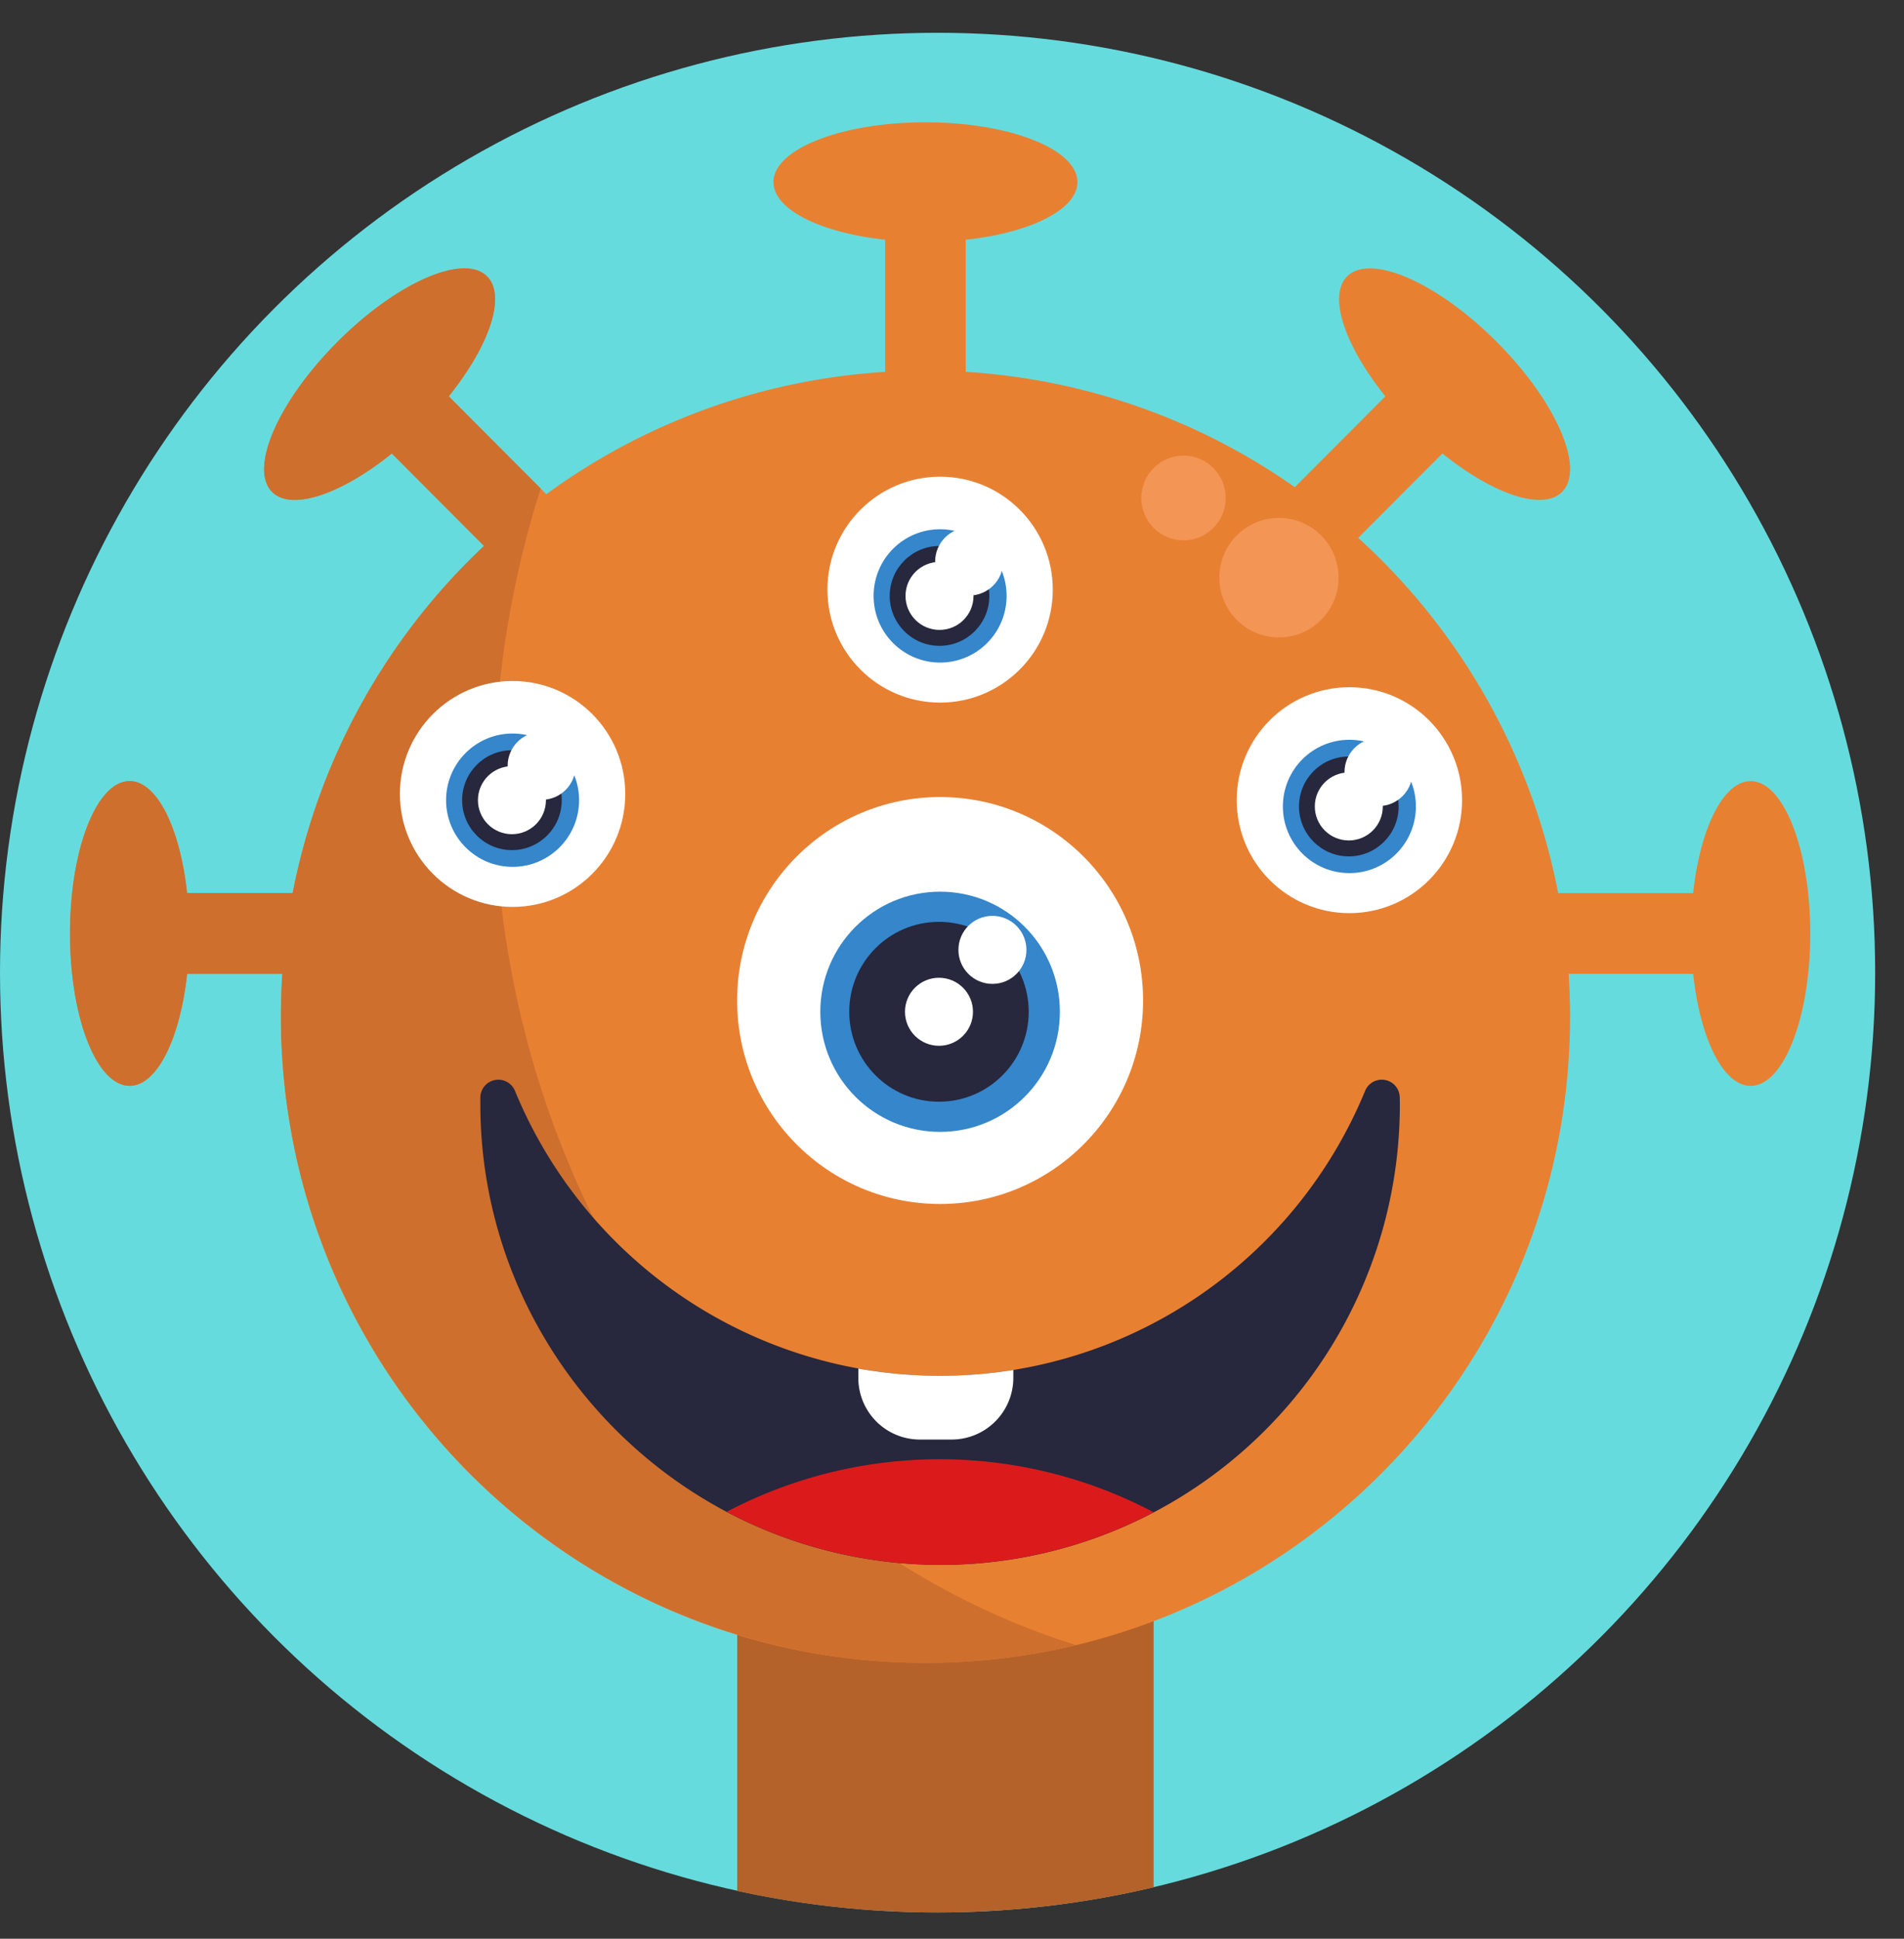 <svg width="56" height="57" viewBox="0 0 56 57" xmlns="http://www.w3.org/2000/svg">
    <rect x="0" y="0" width="56" height="57" fill="#333333" stroke="none"/>
    <g fill-rule="nonzero" fill="none">
        <ellipse cx="27.576" cy="27.632" rx="27.576" ry="27.632" fill="#66DBDD" transform="translate(0 .964)"/>
        <g transform="translate(2.058 3.596)">
            <path d="M31.873 43.573v8.32A27.746 27.746 0 0 1 19.624 52v-8.428h12.249z" fill="#B5622A"/>
            <path d="M49.43 19.37c-.806 0-1.486 1.396-1.69 3.292h-3.969a18.974 18.974 0 0 0-5.882-10.444l2.477-2.482c1.484 1.197 2.949 1.702 3.52 1.13.684-.686-.176-2.66-1.922-4.41s-3.717-2.612-4.402-1.924c-.57.572-.067 2.04 1.127 3.525l-2.664 2.67a18.835 18.835 0 0 0-9.68-3.39V3.453c1.894-.204 3.286-.885 3.286-1.695C29.631.786 27.63 0 25.161 0s-4.47.787-4.47 1.757c0 .81 1.391 1.49 3.285 1.695v3.886a18.832 18.832 0 0 0-9.966 3.596l-2.87-2.88c1.195-1.487 1.698-2.954 1.127-3.526-.685-.684-2.655.18-4.4 1.929-1.745 1.75-2.607 3.724-1.922 4.41.57.572 2.036.067 3.52-1.13l2.713 2.719A18.97 18.97 0 0 0 6.55 22.662H3.446c-.204-1.896-.883-3.292-1.69-3.292-.97 0-1.754 2.006-1.754 4.48 0 2.474.785 4.479 1.754 4.479.807 0 1.486-1.394 1.69-3.292h2.8c-.027.417-.042.836-.042 1.26 0 10.491 8.487 18.996 18.958 18.996 10.47 0 18.958-8.505 18.958-18.996 0-.424-.015-.843-.042-1.26h3.663c.203 1.898.883 3.292 1.69 3.292.97 0 1.754-2.005 1.754-4.48 0-2.473-.785-4.479-1.754-4.479z" fill="#E88032"/>
            <path d="M29.592 44.771a18.943 18.943 0 0 1-16.163-3.559 19.025 19.025 0 0 1-7.183-16.177H3.445c-.205 1.897-.883 3.292-1.691 3.292-.97 0-1.754-2.006-1.754-4.48 0-2.473.785-4.479 1.754-4.479.808 0 1.486 1.395 1.69 3.292H6.55a18.97 18.97 0 0 1 5.628-10.206l-2.71-2.717c-1.487 1.197-2.952 1.702-3.523 1.129-.684-.685.176-2.66 1.922-4.41 1.746-1.749 3.716-2.612 4.401-1.925.571.573.068 2.04-1.128 3.526l2.704 2.71a28.881 28.881 0 0 0-1.36 8.794c0 12.008 7.24 22.127 17.108 25.21z" fill="#CE6F2E"/>
            <ellipse fill="#FFF" cx="13.018" cy="19.747" rx="3.314" ry="3.321"/>
            <ellipse fill="#3586CB" cx="13.018" cy="19.93" rx="1.956" ry="1.96"/>
            <ellipse fill="#27273D" cx="12.999" cy="19.93" rx="1.465" ry="1.468"/>
            <circle fill="#FFF" cx="13.872" cy="18.92" r="1"/>
            <circle fill="#FFF" cx="12.999" cy="19.93" r="1"/>
            <ellipse fill="#FFF" cx="25.592" cy="13.74" rx="3.314" ry="3.321"/>
            <ellipse fill="#3586CB" cx="25.592" cy="13.924" rx="1.956" ry="1.96"/>
            <ellipse fill="#27273D" cx="25.575" cy="13.924" rx="1.465" ry="1.468"/>
            <circle fill="#FFF" cx="26.446" cy="12.914" r="1"/>
            <circle fill="#FFF" cx="25.575" cy="13.924" r="1"/>
            <ellipse fill="#FFF" cx="37.63" cy="19.93" rx="3.314" ry="3.321"/>
            <ellipse fill="#3586CB" cx="37.63" cy="20.114" rx="1.956" ry="1.96"/>
            <ellipse fill="#27273D" cx="37.613" cy="20.114" rx="1.465" ry="1.468"/>
            <circle fill="#FFF" cx="38.486" cy="19.104" r="1"/>
            <circle fill="#FFF" cx="37.613" cy="20.114" r="1"/>
            <ellipse fill="#FFF" cx="25.592" cy="25.82" rx="5.97" ry="5.982"/>
            <ellipse fill="#3586CB" cx="25.592" cy="26.151" rx="3.523" ry="3.531"/>
            <ellipse fill="#27273D" cx="25.559" cy="26.151" rx="2.639" ry="2.644"/>
            <circle fill="#FFF" cx="27.131" cy="24.331" r="1"/>
            <circle fill="#FFF" cx="25.559" cy="26.151" r="1"/>
            <path d="M39.114 28.863a13.54 13.54 0 0 1-6.521 11.6 13.483 13.483 0 0 1-13.28.391c-4.323-2.29-7.272-6.857-7.243-12.07v-.123a.529.529 0 0 1 1.016-.19 13.527 13.527 0 0 0 12.504 8.384c5.478 0 10.415-3.31 12.505-8.385a.529.529 0 0 1 1.016.196c.003.066.003.131.003.197z" fill="#27273D"/>
            <path d="M31.873 40.866a13.475 13.475 0 0 1-12.558-.014 13.475 13.475 0 0 1 12.558.014z" fill="#DB1B1B"/>
            <ellipse fill="#F29555" cx="35.558" cy="13.388" rx="1.754" ry="1.757"/>
            <ellipse fill="#F29555" cx="32.751" cy="11.045" rx="1.242" ry="1.245"/>
            <path d="M27.746 36.682v.228a1.816 1.816 0 0 1-1.813 1.818H25a1.811 1.811 0 0 1-1.813-1.818v-.27c1.507.27 3.049.284 4.56.042z" fill="#FFF"/>
        </g>
    </g>
</svg>
